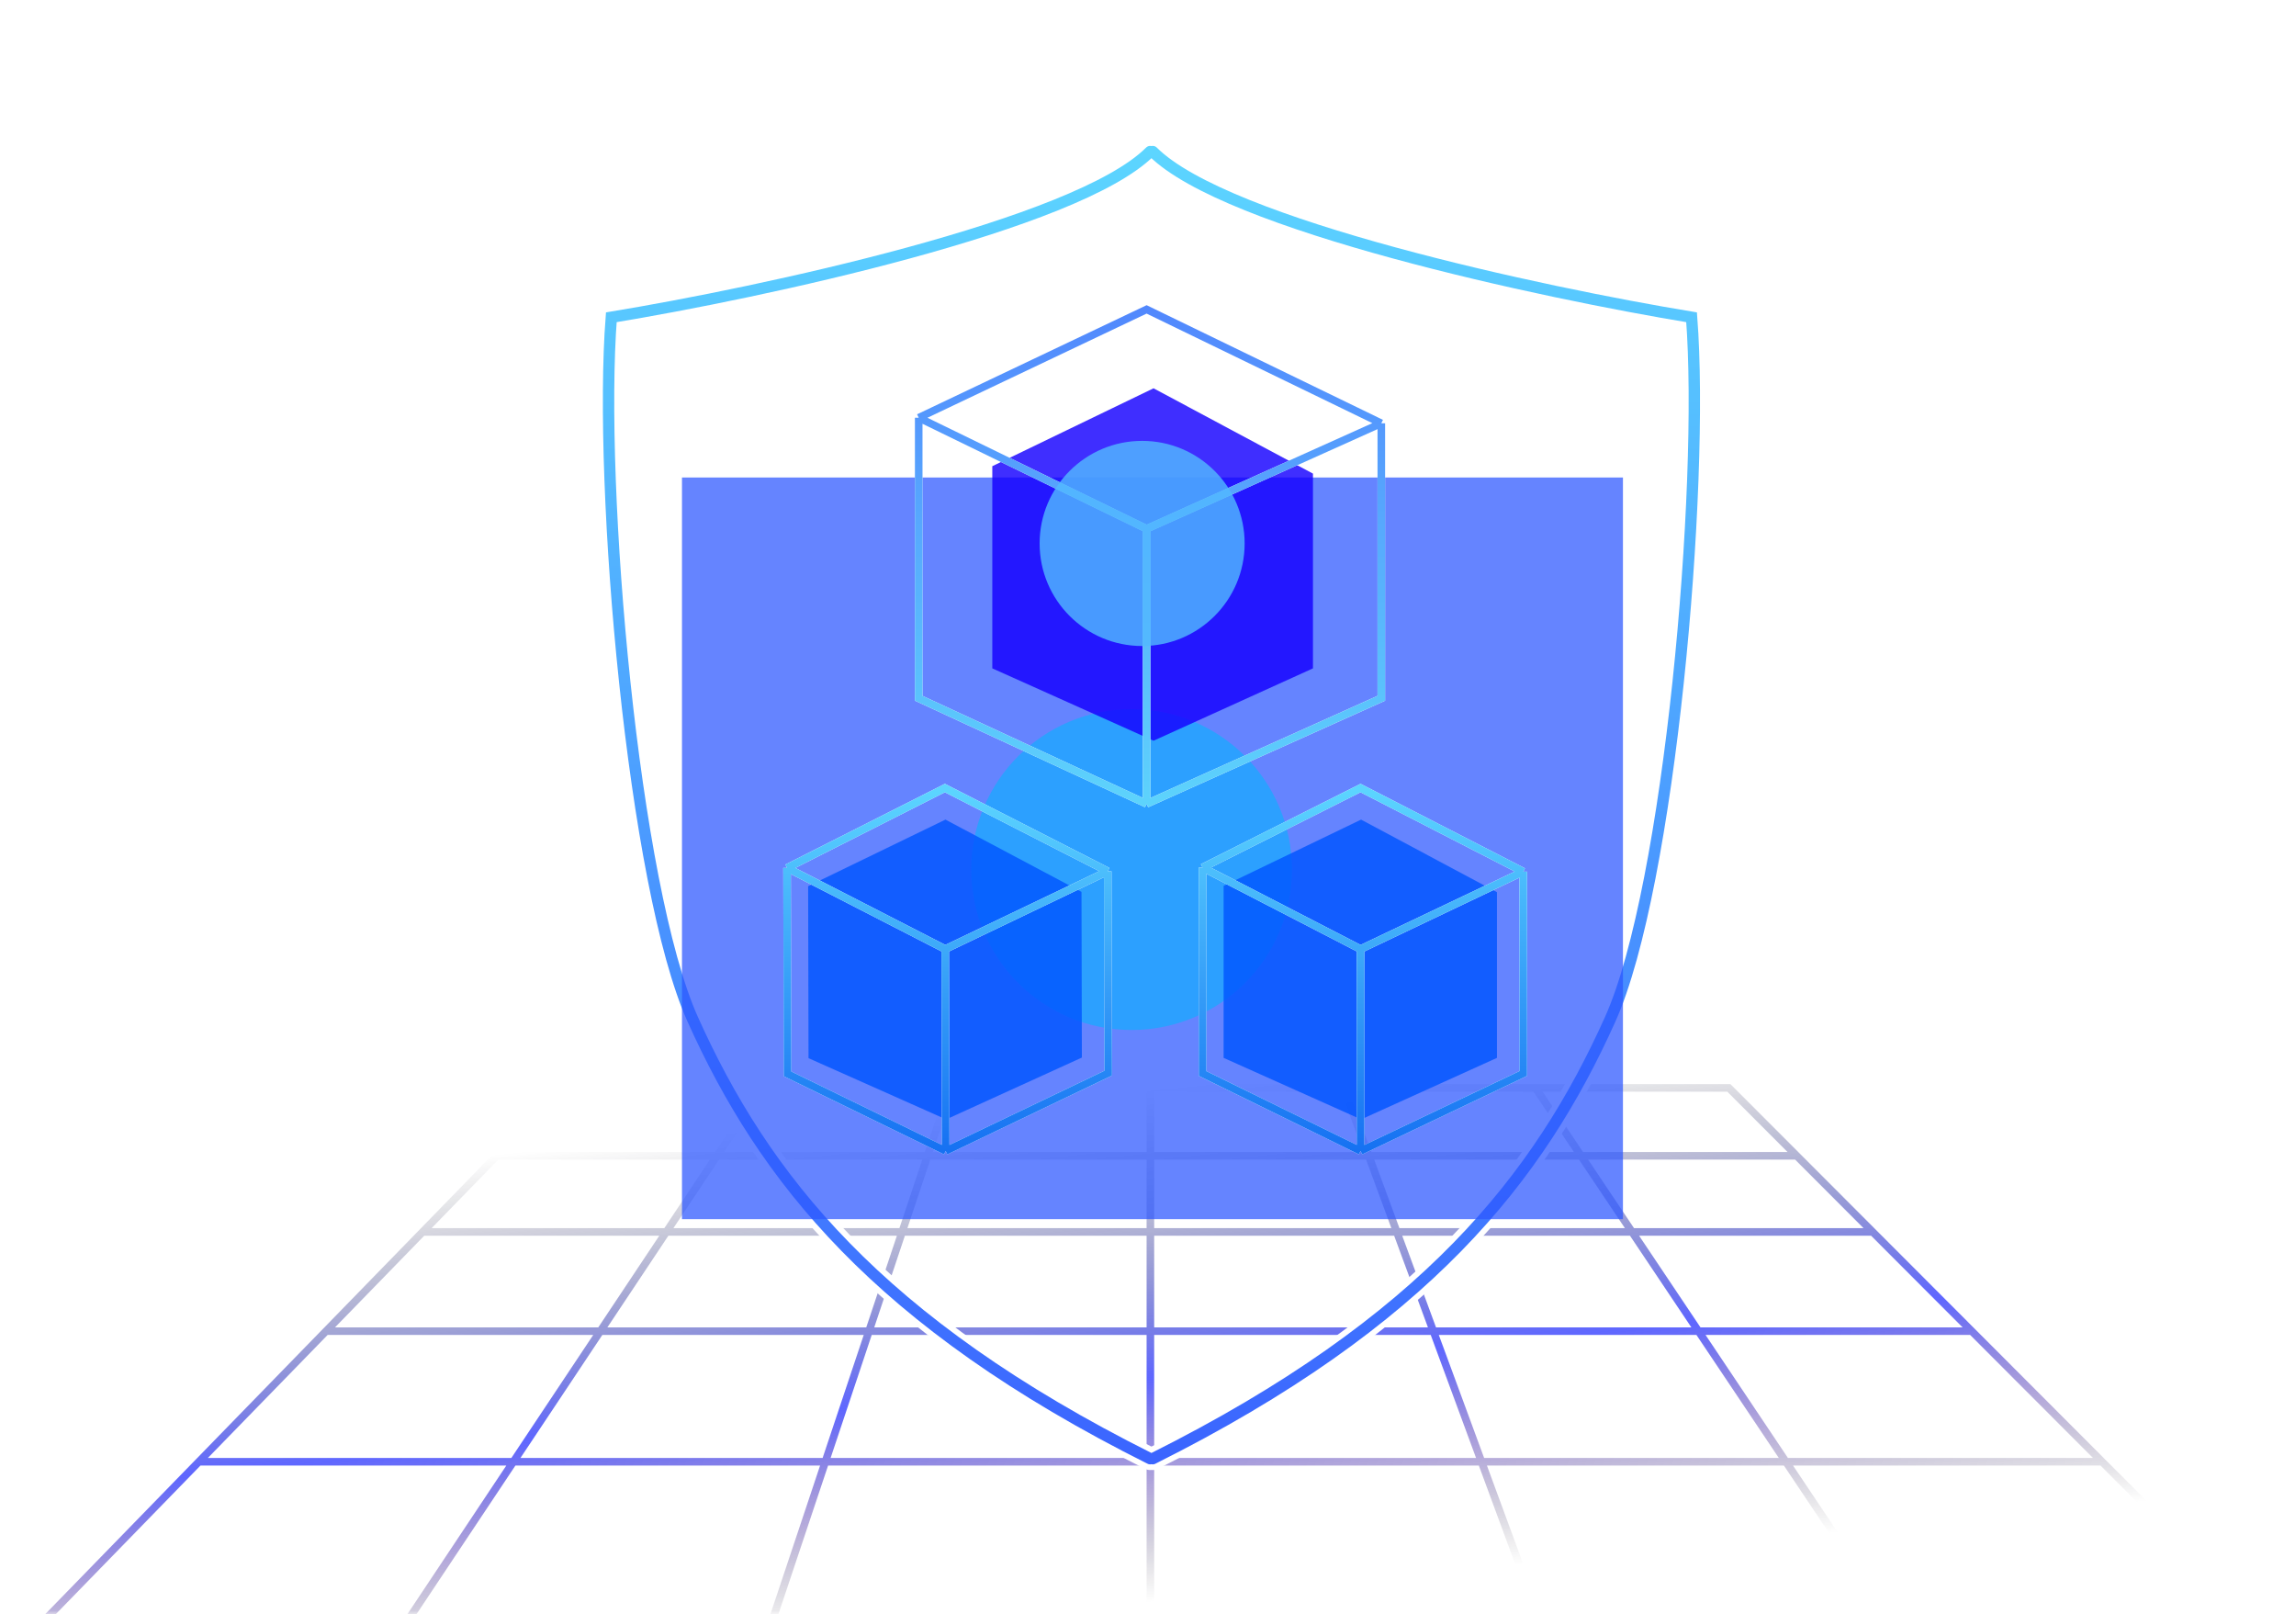 <svg width="303" height="213" viewBox="0 0 303 213" fill="none" xmlns="http://www.w3.org/2000/svg">
<mask id="mask0_806_2456" style="mask-type:luminance" maskUnits="userSpaceOnUse" x="0" y="0" width="303" height="213">
<path d="M303 0H0V213H303V0Z" fill="white"/>
</mask>
<g mask="url(#mask0_806_2456)">
<g opacity="0.67">
<path d="M65.558 152.491L74.284 143.531H228.154L237.101 152.491M65.558 152.491H237.101M65.558 152.491L55.778 162.535M237.101 152.491L247.13 162.535M55.778 162.535H247.13M55.778 162.535L43.025 175.631M247.13 162.535L260.207 175.631M43.025 175.631H260.207M43.025 175.631L26.245 192.862M260.207 175.631L277.414 192.862M26.245 192.862L4 215.706H300.225L277.414 192.862M26.245 192.862H277.414M100.591 143.531L52.544 215.706M125.408 143.531L101.286 215.706M151.815 215.706V143.531M203.932 215.706L177.327 143.531M250.986 215.706L202.641 143.531" stroke="url(#paint0_linear_806_2456)" stroke-linecap="round"/>
</g>
<g filter="url(#filter0_f_806_2456)">
<path d="M151.782 20C142.07 29.716 100.33 38.622 80.674 41.861C78.94 64.184 83.55 116.996 91.427 134.508C100.792 155.328 115.708 174.412 151.782 192.456M152.129 20C161.841 29.716 203.581 38.622 223.237 41.861C224.971 64.184 220.361 116.996 212.484 134.508C203.119 155.328 188.204 174.412 152.129 192.456" stroke="white" stroke-width="3" stroke-linecap="round"/>
</g>
<path d="M151.782 20C142.07 29.716 100.33 38.622 80.674 41.861C78.94 64.184 83.55 116.996 91.427 134.508C100.792 155.328 115.708 174.412 151.782 192.456M152.129 20C161.841 29.716 203.581 38.622 223.237 41.861C224.971 64.184 220.361 116.996 212.484 134.508C203.119 155.328 188.204 174.412 152.129 192.456" stroke="url(#paint1_linear_806_2456)" stroke-width="1.5" stroke-linecap="round"/>
<g opacity="0.73" filter="url(#filter1_f_806_2456)">
<path d="M214.179 160.852H90V63H214.179V160.852Z" fill="#2C56FF"/>
</g>
<g filter="url(#filter2_f_806_2456)">
<path d="M149.337 135.896C161.023 135.896 170.496 126.42 170.496 114.729C170.496 103.039 161.023 93.562 149.337 93.562C137.652 93.562 128.178 103.039 128.178 114.729C128.178 126.42 137.652 135.896 149.337 135.896Z" fill="#2CA0FF"/>
</g>
<g opacity="0.82" filter="url(#filter3_f_806_2456)">
<path d="M130.953 88.183V61.509L152.232 51.23L173.271 62.488V88.183L152.232 97.728L130.953 88.183Z" fill="#1500FF"/>
</g>
<g filter="url(#filter4_f_806_2456)">
<path d="M121.241 55.113L151.316 40.82L182.29 55.846M121.241 55.113L151.316 69.773M121.241 55.113V92.129L151.316 106.055M182.29 55.846L151.316 69.773M182.29 55.846V92.129L151.316 106.055M151.316 69.773V106.055" stroke="white"/>
</g>
<path d="M121.241 55.113L151.316 40.82L182.29 55.846M121.241 55.113L151.316 69.773M121.241 55.113V92.129L151.316 106.055M182.29 55.846L151.316 69.773M182.29 55.846V92.129L151.316 106.055M151.316 69.773V106.055" stroke="url(#paint2_linear_806_2456)"/>
<g opacity="0.82" filter="url(#filter5_f_806_2456)">
<path d="M161.478 139.574V116.881L179.619 108.137L197.552 117.714V139.574L179.619 147.694L161.478 139.574Z" fill="#0055FF"/>
</g>
<g filter="url(#filter6_f_806_2456)">
<path d="M158.702 114.465L179.549 103.973L201.02 115.003M158.702 114.465L179.549 125.226M158.702 114.465V141.636L179.549 151.859M201.02 115.003L179.549 125.226M201.02 115.003V141.636L179.549 151.859M179.549 125.226V151.859" stroke="white"/>
</g>
<path d="M158.702 114.465L179.549 103.973L201.02 115.003M158.702 114.465L179.549 125.226M158.702 114.465V141.636L179.549 151.859M201.02 115.003L179.549 125.226M201.02 115.003V141.636L179.549 151.859M179.549 125.226V151.859" stroke="url(#paint3_linear_806_2456)"/>
<g opacity="0.82" filter="url(#filter7_f_806_2456)">
<path d="M106.699 139.614L106.648 116.922L124.769 108.137L142.724 117.673L142.773 139.534L124.857 147.694L106.699 139.614Z" fill="#0055FF"/>
</g>
<g filter="url(#filter8_f_806_2456)">
<path d="M103.868 114.512L124.692 103.973L146.186 114.955M103.868 114.512L124.74 125.225M103.868 114.512L103.929 141.683L124.799 151.859M146.186 114.955L124.74 125.225M146.186 114.955L146.247 141.588L124.799 151.859M124.74 125.225L124.799 151.859" stroke="white"/>
</g>
<path d="M103.868 114.512L124.692 103.973L146.186 114.955M103.868 114.512L124.74 125.225M103.868 114.512L103.929 141.683L124.799 151.859M146.186 114.955L124.74 125.225M146.186 114.955L146.247 141.588L124.799 151.859M124.74 125.225L124.799 151.859" stroke="url(#paint4_linear_806_2456)"/>
<g opacity="0.81" filter="url(#filter9_f_806_2456)">
<path d="M150.725 85.234C158.196 85.234 164.253 79.175 164.253 71.701C164.253 64.227 158.196 58.168 150.725 58.168C143.254 58.168 137.197 64.227 137.197 71.701C137.197 79.175 143.254 85.234 150.725 85.234Z" fill="#51B9FF"/>
</g>
</g>
<defs>
<filter id="filter0_f_806_2456" x="66.311" y="6" width="171.291" height="200.457" filterUnits="userSpaceOnUse" color-interpolation-filters="sRGB">
<feFlood flood-opacity="0" result="BackgroundImageFix"/>
<feBlend mode="normal" in="SourceGraphic" in2="BackgroundImageFix" result="shape"/>
<feGaussianBlur stdDeviation="6.25" result="effect1_foregroundBlur_806_2456"/>
</filter>
<filter id="filter1_f_806_2456" x="-20.2" y="-47.2" width="344.579" height="318.252" filterUnits="userSpaceOnUse" color-interpolation-filters="sRGB">
<feFlood flood-opacity="0" result="BackgroundImageFix"/>
<feBlend mode="normal" in="SourceGraphic" in2="BackgroundImageFix" result="shape"/>
<feGaussianBlur stdDeviation="55.1" result="effect1_foregroundBlur_806_2456"/>
</filter>
<filter id="filter2_f_806_2456" x="77.278" y="42.663" width="144.118" height="144.132" filterUnits="userSpaceOnUse" color-interpolation-filters="sRGB">
<feFlood flood-opacity="0" result="BackgroundImageFix"/>
<feBlend mode="normal" in="SourceGraphic" in2="BackgroundImageFix" result="shape"/>
<feGaussianBlur stdDeviation="25.45" result="effect1_foregroundBlur_806_2456"/>
</filter>
<filter id="filter3_f_806_2456" x="86.453" y="6.73" width="131.318" height="135.496" filterUnits="userSpaceOnUse" color-interpolation-filters="sRGB">
<feFlood flood-opacity="0" result="BackgroundImageFix"/>
<feBlend mode="normal" in="SourceGraphic" in2="BackgroundImageFix" result="shape"/>
<feGaussianBlur stdDeviation="22.25" result="effect1_foregroundBlur_806_2456"/>
</filter>
<filter id="filter4_f_806_2456" x="115.641" y="35.166" width="72.249" height="76.54" filterUnits="userSpaceOnUse" color-interpolation-filters="sRGB">
<feFlood flood-opacity="0" result="BackgroundImageFix"/>
<feBlend mode="normal" in="SourceGraphic" in2="BackgroundImageFix" result="shape"/>
<feGaussianBlur stdDeviation="2.55" result="effect1_foregroundBlur_806_2456"/>
</filter>
<filter id="filter5_f_806_2456" x="116.978" y="63.637" width="125.074" height="128.559" filterUnits="userSpaceOnUse" color-interpolation-filters="sRGB">
<feFlood flood-opacity="0" result="BackgroundImageFix"/>
<feBlend mode="normal" in="SourceGraphic" in2="BackgroundImageFix" result="shape"/>
<feGaussianBlur stdDeviation="22.25" result="effect1_foregroundBlur_806_2456"/>
</filter>
<filter id="filter6_f_806_2456" x="153.702" y="98.91" width="52.318" height="58.004" filterUnits="userSpaceOnUse" color-interpolation-filters="sRGB">
<feFlood flood-opacity="0" result="BackgroundImageFix"/>
<feBlend mode="normal" in="SourceGraphic" in2="BackgroundImageFix" result="shape"/>
<feGaussianBlur stdDeviation="2.25" result="effect1_foregroundBlur_806_2456"/>
</filter>
<filter id="filter7_f_806_2456" x="62.148" y="63.637" width="125.125" height="128.559" filterUnits="userSpaceOnUse" color-interpolation-filters="sRGB">
<feFlood flood-opacity="0" result="BackgroundImageFix"/>
<feBlend mode="normal" in="SourceGraphic" in2="BackgroundImageFix" result="shape"/>
<feGaussianBlur stdDeviation="22.25" result="effect1_foregroundBlur_806_2456"/>
</filter>
<filter id="filter8_f_806_2456" x="98.868" y="98.91" width="52.38" height="58.004" filterUnits="userSpaceOnUse" color-interpolation-filters="sRGB">
<feFlood flood-opacity="0" result="BackgroundImageFix"/>
<feBlend mode="normal" in="SourceGraphic" in2="BackgroundImageFix" result="shape"/>
<feGaussianBlur stdDeviation="2.25" result="effect1_foregroundBlur_806_2456"/>
</filter>
<filter id="filter9_f_806_2456" x="114.497" y="35.468" width="72.456" height="72.466" filterUnits="userSpaceOnUse" color-interpolation-filters="sRGB">
<feFlood flood-opacity="0" result="BackgroundImageFix"/>
<feBlend mode="normal" in="SourceGraphic" in2="BackgroundImageFix" result="shape"/>
<feGaussianBlur stdDeviation="11.35" result="effect1_foregroundBlur_806_2456"/>
</filter>
<linearGradient id="paint0_linear_806_2456" x1="152.112" y1="143.531" x2="161.487" y2="235.985" gradientUnits="userSpaceOnUse">
<stop stop-opacity="0"/>
<stop offset="0.409" stop-color="#101CFF"/>
<stop offset="0.562" stop-color="#220197" stop-opacity="0.515"/>
<stop offset="0.726" stop-opacity="0"/>
</linearGradient>
<linearGradient id="paint1_linear_806_2456" x1="151.955" y1="20" x2="151.955" y2="192.456" gradientUnits="userSpaceOnUse">
<stop stop-color="#5CD5FF"/>
<stop offset="1" stop-color="#3B65FF"/>
</linearGradient>
<linearGradient id="paint2_linear_806_2456" x1="151.765" y1="40.82" x2="151.765" y2="106.055" gradientUnits="userSpaceOnUse">
<stop stop-color="#5288FD"/>
<stop offset="1" stop-color="#5DD3FC"/>
</linearGradient>
<linearGradient id="paint3_linear_806_2456" x1="179.861" y1="103.973" x2="179.861" y2="151.859" gradientUnits="userSpaceOnUse">
<stop stop-color="#5CD5FF"/>
<stop offset="1" stop-color="#1671F2"/>
</linearGradient>
<linearGradient id="paint4_linear_806_2456" x1="125.003" y1="103.973" x2="125.111" y2="151.858" gradientUnits="userSpaceOnUse">
<stop stop-color="#5CD5FF"/>
<stop offset="1" stop-color="#1671F2"/>
</linearGradient>
</defs>
</svg>
